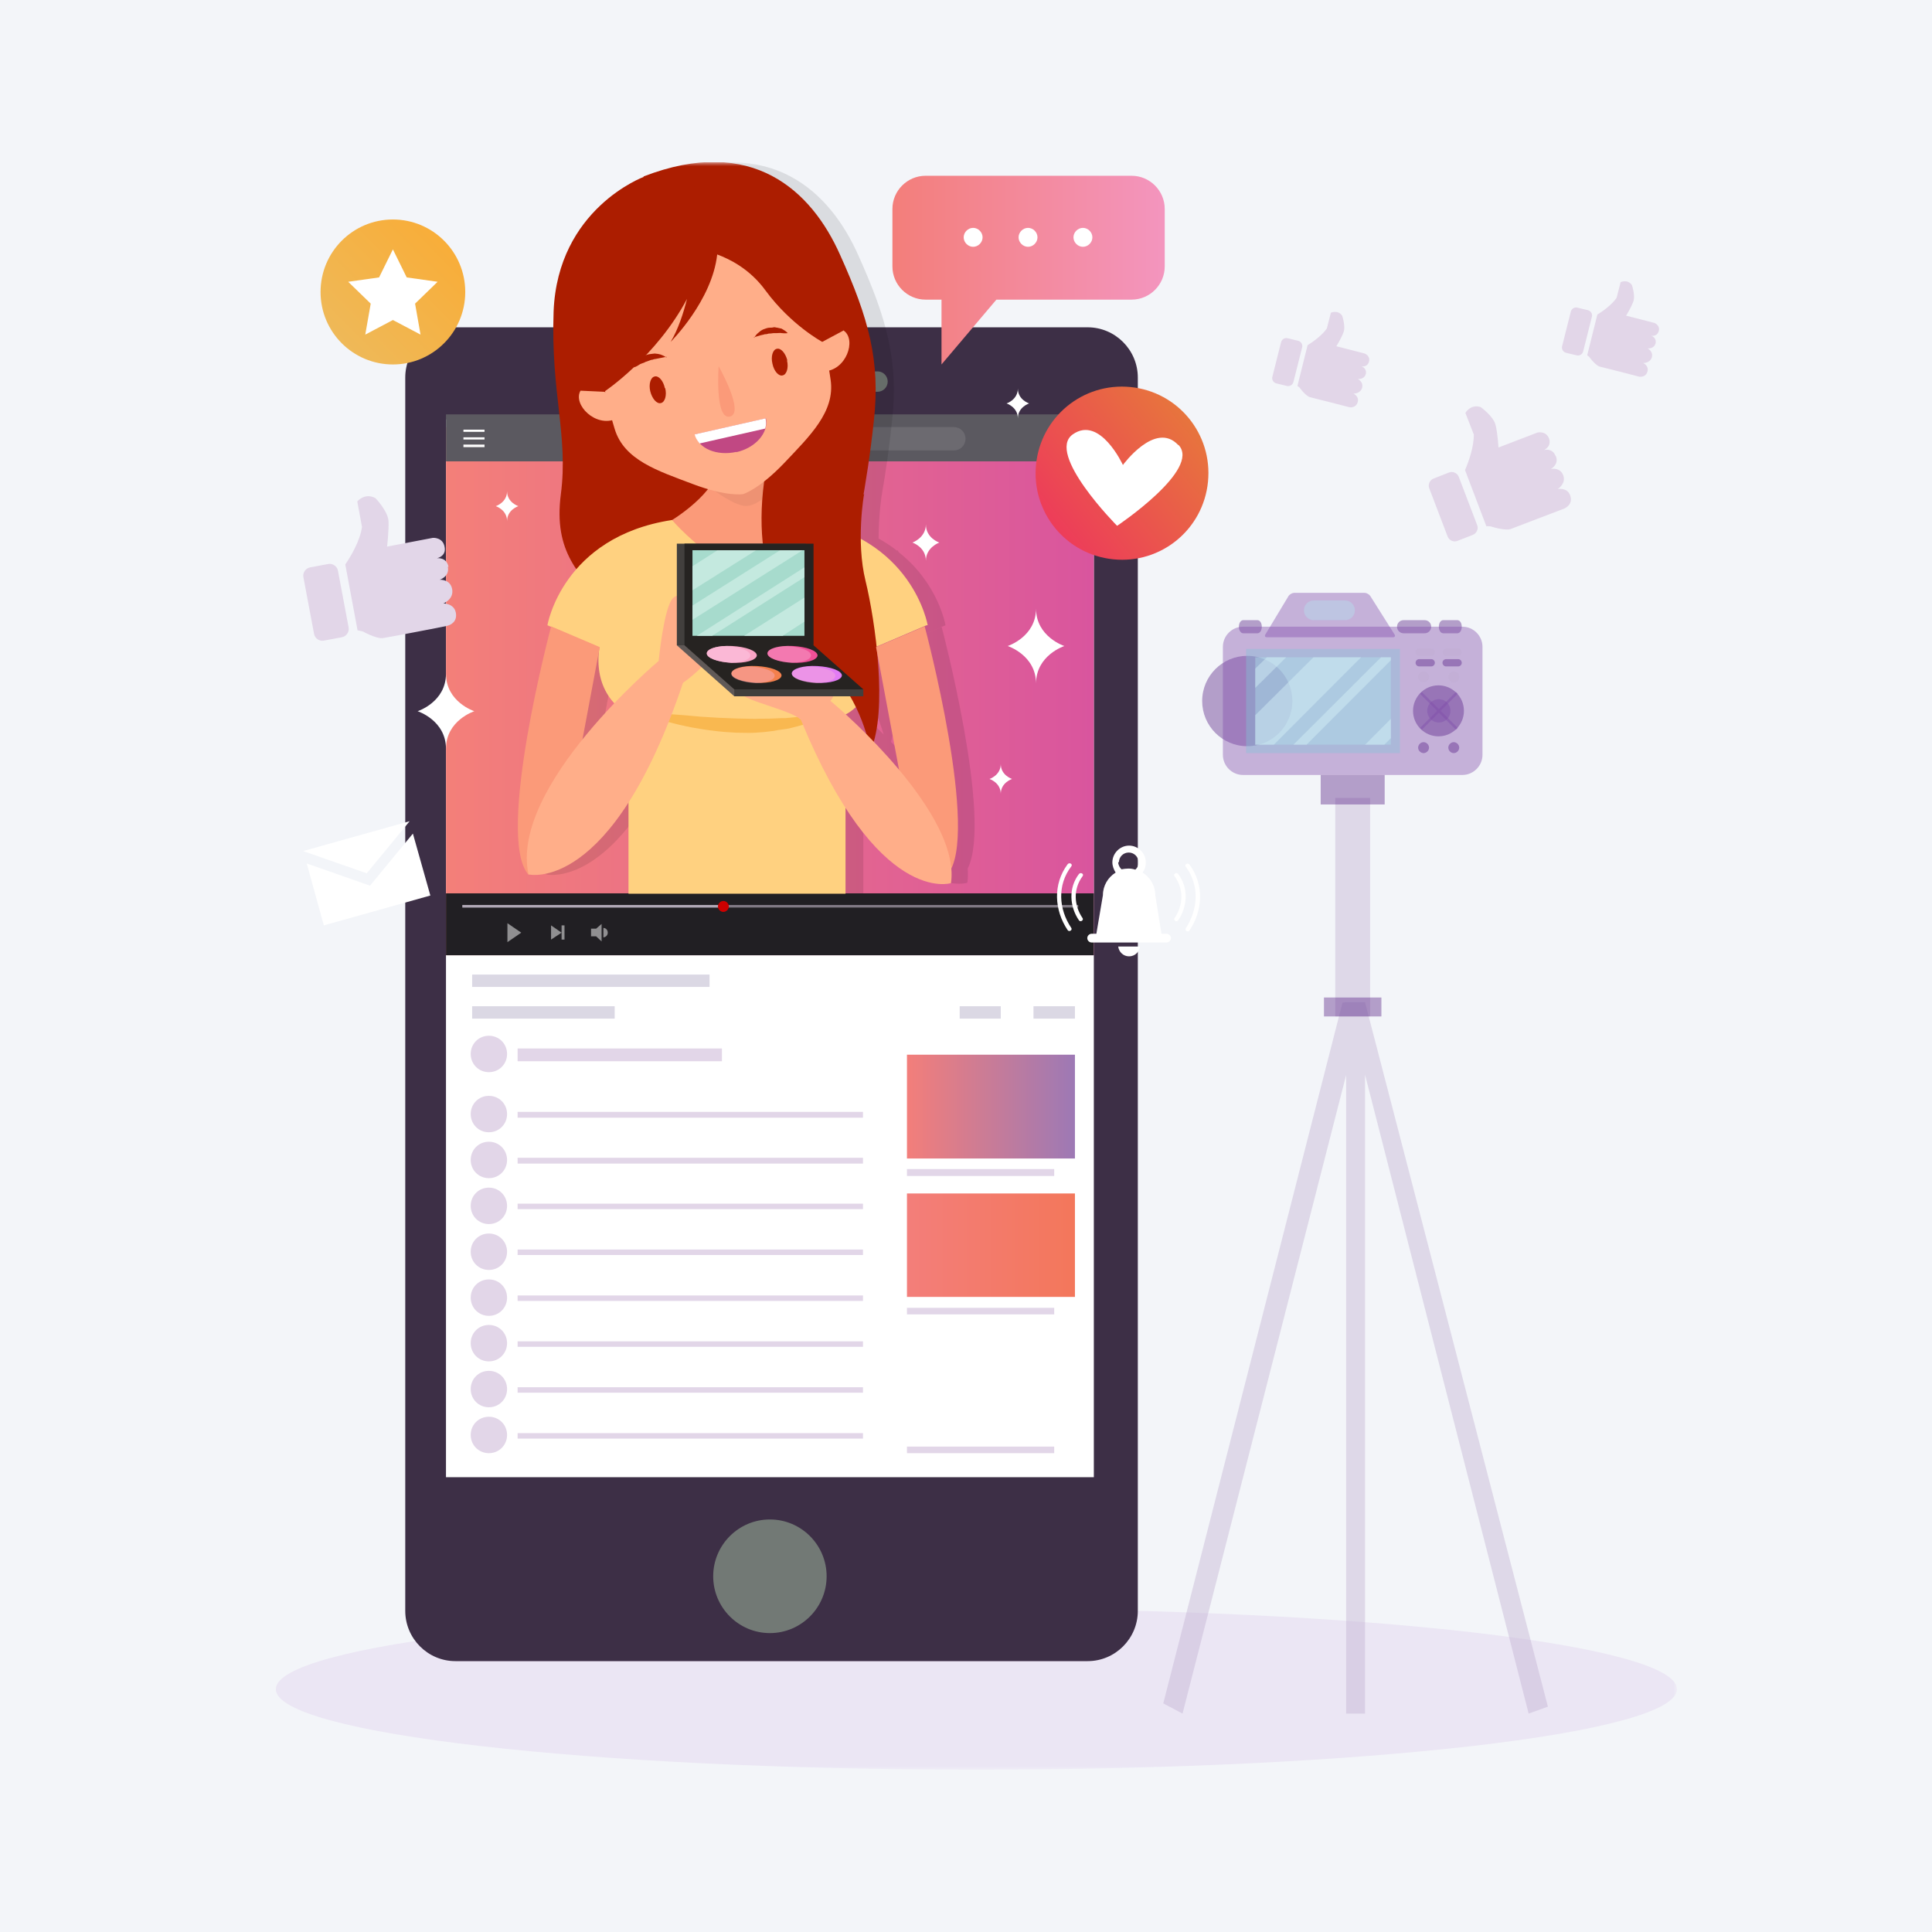 <svg width="250" height="250" viewBox="0 0 250 250" fill="none" xmlns="http://www.w3.org/2000/svg">
<rect width="250" height="250" fill="#F3F5F9"/>
<g clip-path="url(#clip0_395_3)">
<mask id="mask0_395_3" style="mask-type:luminance" maskUnits="userSpaceOnUse" x="34" y="21" width="183" height="208">
<path d="M217 21H34V229H217V21Z" fill="white"/>
</mask>
<g mask="url(#mask0_395_3)">
<path d="M217 218.58C217 224.33 176.401 228.997 126.347 228.997C76.292 228.997 35.693 224.33 35.693 218.58C35.693 212.83 76.292 208.164 126.347 208.164C176.401 208.164 217 212.83 217 218.58Z" fill="#EBE6F4"/>
<path d="M140.741 42.353C144.316 42.353 147.233 45.276 147.233 48.858V208.446C147.233 212.028 144.316 214.95 140.741 214.95H58.932C55.357 214.95 52.44 212.028 52.44 208.446V48.858C52.44 45.276 55.357 42.353 58.932 42.353H140.741Z" fill="#3D2F46"/>
<path d="M99.626 196.617C103.672 196.617 106.965 199.916 106.965 203.969C106.965 208.023 103.672 211.322 99.626 211.322C95.58 211.322 92.287 208.023 92.287 203.969C92.287 199.916 95.58 196.617 99.626 196.617Z" fill="#727975"/>
<path d="M113.55 48.057C114.303 48.057 114.868 48.669 114.868 49.376C114.868 50.13 114.256 50.696 113.55 50.696H86.077C85.324 50.696 84.76 50.083 84.76 49.376C84.76 48.622 85.371 48.057 86.077 48.057H113.55Z" fill="#727975"/>
<path d="M141.542 191.149H57.71V54.277H141.542V191.149Z" fill="white"/>
<path d="M141.542 123.609H57.71V55.268H141.542V123.609Z" fill="url(#paint0_linear_395_3)"/>
<path d="M141.542 123.61H57.71V115.598H141.542V123.61Z" fill="#211F23"/>
<path d="M141.542 59.699H57.71V53.619H141.542V59.699Z" fill="#5B5960"/>
<path d="M62.696 55.88H59.968V55.598H62.696V55.88Z" fill="white"/>
<path d="M62.696 56.871H59.968V56.588H62.696V56.871Z" fill="white"/>
<path d="M62.696 57.859H59.968V57.529H62.696V57.859Z" fill="white"/>
<path d="M124.936 56.776C124.936 57.624 124.277 58.284 123.43 58.284H75.822C74.975 58.284 74.316 57.624 74.316 56.776C74.316 55.928 74.975 55.268 75.822 55.268H123.43C124.277 55.268 124.936 55.928 124.936 56.776Z" fill="white" fill-opacity="0.102"/>
<path d="M65.66 119.461V121.912L67.448 120.686L65.66 119.461Z" fill="white" fill-opacity="0.502"/>
<path d="M71.306 121.582L72.67 120.687L71.306 119.744V121.582Z" fill="white" fill-opacity="0.502"/>
<path d="M72.67 119.744V120.687V121.582H73.046V119.744H72.67Z" fill="white" fill-opacity="0.502"/>
<path d="M77.845 119.557L77.139 120.169H76.481V121.159H77.139L77.845 121.819V119.557Z" fill="white" fill-opacity="0.502"/>
<path d="M78.08 120.027V121.3C78.409 121.253 78.645 121.017 78.645 120.687C78.645 120.357 78.409 120.075 78.08 120.075V120.027Z" fill="white" fill-opacity="0.502"/>
<path d="M139.519 117.435H59.827V117.105H139.519V117.435Z" fill="#E2D6E8" fill-opacity="0.502"/>
<path d="M93.557 117.435H59.827V117.105H93.557V117.435Z" fill="#E2D6E8" fill-opacity="0.502"/>
<path d="M94.31 117.293C94.31 117.67 93.98 118 93.604 118C93.228 118 92.898 117.67 92.898 117.293C92.898 116.916 93.228 116.586 93.604 116.586C93.98 116.586 94.31 116.916 94.31 117.293Z" fill="#CC0000"/>
<path d="M91.816 127.709H61.097V126.107H91.816V127.709Z" fill="#DBD8E4"/>
<path d="M79.538 131.809H61.097V130.207H79.538V131.809Z" fill="#DBD8E4"/>
<path d="M139.096 131.809H133.732V130.207H139.096V131.809Z" fill="#DBD8E4"/>
<path d="M129.499 131.809H124.183V130.207H129.499V131.809Z" fill="#DBD8E4"/>
<path d="M65.614 136.381C65.614 137.701 64.579 138.738 63.261 138.738C61.944 138.738 60.909 137.701 60.909 136.381C60.909 135.062 61.944 134.025 63.261 134.025C64.579 134.025 65.614 135.062 65.614 136.381Z" fill="#E2D6E8"/>
<path d="M93.416 137.324H66.978V135.674H93.416V137.324Z" fill="#E2D6E8"/>
<path d="M65.614 144.158C65.614 145.478 64.579 146.515 63.261 146.515C61.944 146.515 60.909 145.478 60.909 144.158C60.909 142.838 61.944 141.801 63.261 141.801C64.579 141.801 65.614 142.838 65.614 144.158Z" fill="#E2D6E8"/>
<path d="M111.669 144.629H66.978V143.875H111.669V144.629Z" fill="#E2D6E8"/>
<path d="M65.614 150.097C65.614 151.416 64.579 152.453 63.261 152.453C61.944 152.453 60.909 151.416 60.909 150.097C60.909 148.777 61.944 147.74 63.261 147.74C64.579 147.74 65.614 148.777 65.614 150.097Z" fill="#E2D6E8"/>
<path d="M111.669 150.568H66.978V149.814H111.669V150.568Z" fill="#E2D6E8"/>
<path d="M65.614 156.036C65.614 157.356 64.579 158.393 63.261 158.393C61.944 158.393 60.909 157.356 60.909 156.036C60.909 154.717 61.944 153.68 63.261 153.68C64.579 153.68 65.614 154.717 65.614 156.036Z" fill="#E2D6E8"/>
<path d="M111.669 156.461H66.978V155.754H111.669V156.461Z" fill="#E2D6E8"/>
<path d="M65.614 161.974C65.614 163.294 64.579 164.331 63.261 164.331C61.944 164.331 60.909 163.294 60.909 161.974C60.909 160.654 61.944 159.617 63.261 159.617C64.579 159.617 65.614 160.654 65.614 161.974Z" fill="#E2D6E8"/>
<path d="M111.669 162.398H66.978V161.691H111.669V162.398Z" fill="#E2D6E8"/>
<path d="M65.614 167.914C65.614 169.233 64.579 170.27 63.261 170.27C61.944 170.27 60.909 169.233 60.909 167.914C60.909 166.594 61.944 165.557 63.261 165.557C64.579 165.557 65.614 166.594 65.614 167.914Z" fill="#E2D6E8"/>
<path d="M111.669 168.338H66.978V167.631H111.669V168.338Z" fill="#E2D6E8"/>
<path d="M65.614 173.804C65.614 175.124 64.579 176.161 63.261 176.161C61.944 176.161 60.909 175.124 60.909 173.804C60.909 172.484 61.944 171.447 63.261 171.447C64.579 171.447 65.614 172.484 65.614 173.804Z" fill="#E2D6E8"/>
<path d="M111.669 174.275H66.978V173.568H111.669V174.275Z" fill="#E2D6E8"/>
<path d="M65.614 179.744C65.614 181.063 64.579 182.1 63.261 182.1C61.944 182.1 60.909 181.063 60.909 179.744C60.909 178.424 61.944 177.387 63.261 177.387C64.579 177.387 65.614 178.424 65.614 179.744Z" fill="#E2D6E8"/>
<path d="M111.669 180.215H66.978V179.508H111.669V180.215Z" fill="#E2D6E8"/>
<path d="M65.614 185.682C65.614 187.002 64.579 188.039 63.261 188.039C61.944 188.039 60.909 187.002 60.909 185.682C60.909 184.363 61.944 183.326 63.261 183.326C64.579 183.326 65.614 184.363 65.614 185.682Z" fill="#E2D6E8"/>
<path d="M111.669 186.154H66.978V185.447H111.669V186.154Z" fill="#E2D6E8"/>
<path d="M139.096 149.909H117.361V136.477H139.096V149.909Z" fill="url(#paint1_linear_395_3)"/>
<path d="M136.414 152.171H117.361V151.275H136.414V152.171Z" fill="#E2D6E8"/>
<path d="M139.096 167.819H117.361V154.434H139.096V167.819Z" fill="url(#paint2_linear_395_3)"/>
<path d="M136.414 170.081H117.361V169.232H136.414V170.081Z" fill="#E2D6E8"/>
<path d="M136.414 188.038H117.361V187.189H136.414V188.038Z" fill="#E2D6E8"/>
<path d="M121.925 81.096L115.668 83.735L122.348 80.907C122.348 80.907 121.454 75.534 116.327 71.481L116.139 71.198L116.044 71.245C115.339 70.68 114.539 70.161 113.692 69.69C113.692 66.485 114.116 63.94 114.116 63.94C114.633 61.018 115.057 58.001 115.433 54.466C116.28 46.737 114.774 41.27 111.058 33.021C107.388 24.773 99.72 17.421 85.607 22.888C85.607 22.888 74.458 26.988 73.94 40.327C73.564 50.837 75.869 56.352 74.881 63.94C74.317 68.417 75.257 71.198 76.857 73.649C73.752 77.231 73.141 80.86 73.141 80.86L73.564 81.049C73.564 81.049 66.319 108.244 70.647 113.146C70.647 113.146 76.716 114.654 83.631 103.719V115.596H97.603H97.744H111.716V104.756C119.196 116.162 125.171 114.23 125.171 114.23C125.265 113.617 125.265 113.004 125.218 112.391C128.464 105.982 121.831 81.049 121.831 81.049L121.925 81.096ZM77.657 95.754L79.915 83.782C79.397 87.412 80.668 89.674 81.844 90.994C80.526 92.408 79.068 94.01 77.657 95.754ZM111.811 92.455C111.811 92.455 112.375 92.219 113.034 91.606C113.645 92.879 114.069 94.104 114.351 95.047C113.457 94.151 112.61 93.35 111.811 92.596V92.455ZM115.292 96.037C116.186 93.067 116.139 88.637 115.762 84.489L118.632 99.713C117.55 98.441 116.421 97.168 115.339 96.037H115.292Z" fill="#010101" fill-opacity="0.102"/>
<path d="M83.302 22.888C83.302 22.888 72.152 26.989 71.635 40.327C71.258 50.837 73.564 56.352 72.576 63.94C71.588 71.528 75.022 74.356 78.691 78.645C82.314 82.934 79.021 89.061 82.643 91.512C86.265 94.01 107.576 86.281 109.176 77.514C110.822 68.748 112.139 63.186 113.08 54.419C113.927 46.69 112.422 41.222 108.705 32.974C105.036 24.726 97.368 17.374 83.255 22.841L83.302 22.888Z" fill="#AC1D00"/>
<path d="M97.415 95.471L111.999 73.367L105.507 68.088C105.507 68.088 99.861 65.071 98.356 61.301H95.769H95.392H92.805C91.299 65.071 85.654 68.088 85.654 68.088L79.162 73.367L93.746 95.471L95.439 96.037L95.627 95.754L95.816 96.037L97.509 95.471H97.415Z" fill="#FB9A79"/>
<path d="M99.767 63.61C99.155 62.903 98.638 62.102 98.309 61.301H95.721H95.345H92.757C92.522 61.913 92.193 62.479 91.769 62.998C92.899 63.846 94.827 65.213 96.239 65.448C97.462 65.637 98.826 64.553 99.767 63.61Z" fill="#070707" fill-opacity="0.051"/>
<path d="M88.335 29.674C72.858 33.209 78.315 51.449 79.538 55.502C80.761 59.556 85.136 60.923 89.605 62.619C94.074 64.316 96.144 63.939 96.144 63.939C96.144 63.939 98.167 63.373 101.46 59.933C104.753 56.445 108.093 53.287 107.482 49.14C106.87 44.945 103.859 26.139 88.382 29.674H88.335Z" fill="#FFAE89"/>
<path d="M79.115 51.356C79.115 51.356 76.151 48.764 75.116 50.555C74.081 52.346 77.092 55.409 79.773 54.184L79.115 51.356Z" fill="#FFAE89"/>
<path d="M105.93 45.229C105.93 45.229 107.482 41.6 109.176 42.778C110.869 43.957 109.505 48.01 106.541 48.057L105.883 45.229H105.93Z" fill="#FFAE89"/>
<path d="M86.077 50.225C86.312 51.168 86.03 52.064 85.513 52.158C84.995 52.299 84.383 51.592 84.148 50.65C83.913 49.707 84.195 48.812 84.713 48.717C85.23 48.576 85.842 49.283 86.03 50.225H86.077Z" fill="#AC1D00"/>
<path d="M101.837 46.643C102.072 47.586 101.79 48.482 101.272 48.576C100.755 48.717 100.143 48.01 99.955 47.068C99.72 46.125 100.002 45.23 100.519 45.135C101.037 44.994 101.648 45.701 101.884 46.643H101.837Z" fill="#AC1D00"/>
<path d="M92.993 47.397C92.993 47.397 92.475 54.372 94.451 53.901C96.427 53.429 92.993 47.397 92.993 47.397Z" fill="#FB9A79"/>
<path d="M95.251 58.52C97.791 57.954 99.484 55.975 99.108 54.137L89.935 56.211C90.358 58.049 92.757 59.038 95.297 58.473L95.251 58.52Z" fill="#C14883"/>
<path d="M90.499 57.389L99.014 55.456C99.155 55.032 99.155 54.608 99.061 54.137L89.888 56.211C89.982 56.635 90.217 57.012 90.499 57.342V57.389Z" fill="white"/>
<path d="M97.603 43.72C97.603 43.72 97.65 43.626 97.697 43.531C97.791 43.437 97.885 43.248 98.073 43.107C98.167 43.013 98.261 42.966 98.356 42.871C98.45 42.777 98.591 42.73 98.732 42.636C99.014 42.541 99.296 42.4 99.626 42.4C99.767 42.4 99.955 42.4 100.096 42.353C100.237 42.306 100.425 42.4 100.566 42.4C100.708 42.447 100.849 42.447 100.99 42.494C101.131 42.494 101.225 42.589 101.319 42.636C101.743 42.871 101.931 43.107 101.931 43.107C101.931 43.107 101.601 43.154 101.178 43.107C100.99 43.06 100.708 43.107 100.472 43.107C100.331 43.107 100.237 43.107 100.096 43.107C99.955 43.107 99.814 43.154 99.72 43.154C99.579 43.154 99.438 43.154 99.343 43.201C99.202 43.248 99.108 43.248 98.967 43.248C98.732 43.343 98.497 43.343 98.261 43.437C97.838 43.578 97.556 43.626 97.556 43.626L97.603 43.72Z" fill="#AC1D00"/>
<path d="M86.218 46.266C86.218 46.266 86.171 46.219 86.03 46.125C85.889 46.031 85.748 45.984 85.512 45.889C85.418 45.842 85.277 45.842 85.136 45.795C84.995 45.795 84.854 45.748 84.713 45.748C84.43 45.795 84.101 45.795 83.772 45.889C83.631 45.937 83.49 45.984 83.348 46.078C83.207 46.125 83.066 46.266 82.972 46.314C82.831 46.408 82.737 46.502 82.643 46.596C82.549 46.691 82.455 46.785 82.408 46.879C82.125 47.256 82.031 47.539 82.031 47.539C82.031 47.539 82.361 47.445 82.69 47.209C82.878 47.068 83.113 47.02 83.348 46.926C83.442 46.879 83.584 46.785 83.678 46.785C83.819 46.738 83.913 46.691 84.054 46.644C84.195 46.596 84.289 46.549 84.43 46.549C84.572 46.502 84.666 46.455 84.807 46.455C85.042 46.408 85.277 46.361 85.512 46.314C85.936 46.219 86.265 46.172 86.265 46.172L86.218 46.266Z" fill="#AC1D00"/>
<path d="M120.043 80.908C120.043 80.908 118.114 69.455 103.907 67.287C103.907 67.287 101.649 70.162 95.439 74.498C89.229 70.115 86.971 67.287 86.971 67.287C72.764 69.455 70.835 80.908 70.835 80.908L77.562 83.783C76.621 90.24 81.326 92.456 81.326 92.456V115.644H95.298H95.439H109.411V92.456C109.411 92.456 113.833 90.476 113.174 83.783L119.902 80.908H120.043Z" fill="#FFD180"/>
<path d="M82.596 92.031C82.596 92.031 83.019 92.079 83.725 92.126C84.431 92.173 85.419 92.267 86.642 92.409C87.254 92.456 87.912 92.503 88.571 92.55C88.9 92.597 89.276 92.597 89.606 92.644C89.982 92.691 90.311 92.691 90.688 92.739C91.44 92.786 92.193 92.833 92.993 92.88C93.793 92.927 94.592 92.927 95.345 92.974C96.145 92.974 96.945 93.021 97.697 93.021C98.497 92.974 99.25 93.021 100.002 92.974C100.379 92.974 100.755 92.927 101.084 92.927C101.272 92.927 101.461 92.927 101.602 92.927C101.79 92.927 101.931 92.88 102.119 92.88C102.449 92.833 102.778 92.833 103.107 92.786C103.436 92.739 103.766 92.739 104.048 92.691C104.613 92.597 105.177 92.55 105.647 92.456C106.118 92.409 106.541 92.267 106.918 92.22C107.623 92.079 108.047 92.031 108.047 92.031C108.047 92.031 107.717 92.22 107.059 92.55C106.729 92.691 106.353 92.927 105.883 93.115C105.412 93.304 104.895 93.493 104.283 93.681C103.672 93.87 103.06 94.011 102.354 94.2C102.025 94.294 101.649 94.341 101.272 94.388C100.896 94.435 100.52 94.482 100.143 94.577C99.767 94.624 99.344 94.671 98.967 94.718C98.591 94.765 98.168 94.765 97.744 94.812C96.945 94.859 96.098 94.812 95.298 94.812C94.498 94.765 93.651 94.718 92.852 94.624C92.052 94.529 91.252 94.435 90.499 94.294C90.123 94.247 89.747 94.152 89.37 94.105C88.994 94.011 88.665 93.964 88.288 93.87C87.583 93.728 86.971 93.54 86.36 93.398C85.183 93.068 84.196 92.739 83.537 92.456C82.878 92.173 82.502 91.984 82.502 91.984L82.596 92.031Z" fill="#F9B850"/>
<path d="M87.818 24.585C68.859 29.109 75.116 50.554 75.116 50.554L78.174 50.696C78.174 50.696 84.901 46.218 88.9 38.677C88.429 40.562 87.724 42.683 86.783 44.239C86.783 44.239 92.146 38.913 92.805 32.927C94.451 33.54 97.038 34.812 99.061 37.593C102.354 42.071 106.4 44.239 106.4 44.239L109.129 42.778C109.129 42.778 106.729 20.06 87.724 24.538L87.818 24.585Z" fill="#AC1D00"/>
<path d="M111.81 63.94C111.81 63.94 110.728 69.973 111.998 75.158C113.268 80.342 114.915 91.984 112.657 97.121C112.657 97.121 111.481 90.381 107.058 86.375C102.636 82.369 97.132 75.488 98.873 62.338L111.857 63.987L111.81 63.94Z" fill="#AC1D00"/>
<path d="M71.305 81.096C71.305 81.096 64.06 108.291 68.388 113.193L72.858 109.092L77.609 83.735L71.305 81.049V81.096Z" fill="#FB9A79"/>
<path d="M85.231 85.526C85.231 85.526 65.896 101.74 68.389 113.146C68.389 113.146 79.115 115.832 88.382 88.354C88.382 88.354 91.911 85.951 92.569 83.641C93.228 81.332 92.993 77.42 92.993 77.42C92.993 77.42 88.194 76.194 87.065 77.42C85.889 78.645 85.231 85.526 85.231 85.526Z" fill="#FFAE89"/>
<path d="M119.666 81.096C119.666 81.096 126.911 108.291 122.583 113.193L118.114 109.092L113.362 83.735L119.666 81.049V81.096Z" fill="#FB9A79"/>
<path d="M107.435 90.712C107.435 90.712 108.046 90.005 107.952 89.486C107.811 88.968 95.768 89.486 95.768 89.486C95.768 89.486 95.439 89.958 98.214 90.9C100.99 91.843 102.966 92.456 103.577 93.115C103.624 93.115 103.624 93.115 103.624 93.115C113.55 117.341 123.053 114.278 123.053 114.278C124.229 106.501 112.563 95.001 107.482 90.712H107.435Z" fill="#FFAE89"/>
<path d="M104.284 83.499H87.583V70.35H104.284V83.499Z" fill="#423F3D"/>
<path d="M105.271 83.499H88.57V70.35H105.271V83.499Z" fill="#262321"/>
<path d="M104.284 83.5H87.583L95.016 90.099L110.729 89.203L104.284 83.5Z" fill="#605957"/>
<path d="M105.271 83.5H88.57L95.015 89.203H111.716L105.271 83.5Z" fill="#262321"/>
<path d="M111.716 90.099H95.016V89.203H111.716V90.099Z" fill="#423F3D"/>
<path d="M104.095 82.275H89.606V71.199H104.095V82.275Z" fill="#A7DBCD"/>
<path d="M97.838 71.199L89.606 76.384V73.273L92.852 71.199H97.838Z" fill="#C4E9DF"/>
<path d="M103.86 71.199L89.606 80.201V78.363L100.943 71.199H103.86Z" fill="#C4E9DF"/>
<path d="M104.095 74.687L92.146 82.275H90.17L104.095 73.414V74.687Z" fill="#C4E9DF"/>
<path d="M104.095 80.437L101.273 82.275H96.286L104.095 77.326V80.437Z" fill="#C4E9DF"/>
<path d="M97.933 84.819C97.885 85.431 96.427 85.856 94.639 85.761C92.852 85.667 91.44 85.148 91.44 84.536C91.487 83.923 92.946 83.499 94.734 83.593C96.521 83.688 97.933 84.206 97.933 84.819Z" fill="#F9A5C6"/>
<path d="M93.934 83.594C92.522 83.641 91.487 84.018 91.487 84.536C91.44 85.149 92.899 85.668 94.639 85.762C96.051 85.715 97.086 85.338 97.086 84.819C97.133 84.206 95.674 83.688 93.934 83.594Z" fill="#FBB8D6"/>
<path d="M105.789 84.819C105.742 85.431 104.284 85.856 102.496 85.761C100.708 85.667 99.297 85.148 99.297 84.536C99.344 83.923 100.802 83.499 102.59 83.593C104.378 83.688 105.789 84.206 105.789 84.819Z" fill="#EF5097"/>
<path d="M101.79 83.594C100.379 83.641 99.344 84.018 99.344 84.536C99.297 85.149 100.755 85.668 102.496 85.762C103.907 85.715 104.942 85.338 104.942 84.819C104.989 84.206 103.531 83.688 101.79 83.594Z" fill="#FBB8D6" fill-opacity="0.4"/>
<path d="M101.132 87.412C101.085 88.025 99.626 88.449 97.839 88.355C96.051 88.261 94.64 87.742 94.64 87.13C94.687 86.517 96.145 86.093 97.933 86.187C99.72 86.281 101.132 86.8 101.132 87.412Z" fill="#F4804D"/>
<path d="M97.085 86.234C95.674 86.281 94.639 86.659 94.639 87.177C94.592 87.79 96.05 88.308 97.791 88.403C99.202 88.355 100.237 87.978 100.237 87.46C100.284 86.847 98.826 86.329 97.085 86.234Z" fill="#FBB8D6" fill-opacity="0.4"/>
<path d="M108.94 87.412C108.893 88.025 107.435 88.449 105.647 88.355C103.86 88.261 102.448 87.742 102.448 87.13C102.495 86.517 103.954 86.093 105.741 86.187C107.529 86.281 108.94 86.8 108.94 87.412Z" fill="#E27CF4"/>
<path d="M104.942 86.234C103.53 86.281 102.495 86.659 102.495 87.177C102.448 87.79 103.907 88.308 105.647 88.403C107.058 88.355 108.093 87.978 108.093 87.46C108.141 86.847 106.682 86.329 104.942 86.234Z" fill="#FBB8D6" fill-opacity="0.4"/>
<path d="M200.298 220.842L176.635 129.689H174.189L173.719 129.736L150.526 220.418L153.02 221.737L174.189 139.115V221.737H176.635V139.068L197.805 221.737L200.298 220.842Z" fill="#BFACD1" fill-opacity="0.4"/>
<path d="M177.294 131.527H172.778V103.248H177.294V131.527Z" fill="#BFACD1" fill-opacity="0.4"/>
<path d="M178.752 131.527H171.32V129.076H178.752V131.527Z" fill="#541D83" fill-opacity="0.4"/>
<path d="M179.176 104.097H170.896V100.279H179.176V104.097Z" fill="#541D83" fill-opacity="0.4"/>
<path d="M167.228 90.712C167.228 93.964 164.593 96.556 161.394 96.556C158.148 96.556 155.561 93.916 155.561 90.712C155.561 87.459 158.195 84.867 161.394 84.867C164.64 84.867 167.228 87.507 167.228 90.712Z" fill="#541D83" fill-opacity="0.4"/>
<path d="M189.15 81.096C189.15 81.568 188.915 81.945 188.586 81.945H186.751C186.422 81.945 186.186 81.568 186.186 81.096C186.186 80.625 186.422 80.248 186.751 80.248H188.586C188.915 80.248 189.15 80.625 189.15 81.096Z" fill="#541D83" fill-opacity="0.4"/>
<path d="M163.276 81.096C163.276 81.568 163.041 81.945 162.712 81.945H160.877C160.548 81.945 160.312 81.568 160.312 81.096C160.312 80.625 160.548 80.248 160.877 80.248H162.712C163.041 80.248 163.276 80.625 163.276 81.096Z" fill="#541D83" fill-opacity="0.4"/>
<path d="M177.295 77.09C177.154 76.901 176.825 76.713 176.589 76.713H172.497C172.261 76.713 172.026 76.713 172.026 76.713C172.026 76.713 171.838 76.713 171.556 76.713H167.463C167.228 76.713 166.898 76.901 166.757 77.09L163.747 82.086C163.605 82.322 163.699 82.463 163.982 82.463H180.259C180.494 82.463 180.588 82.274 180.447 82.086L177.295 77.09Z" fill="#804BAA" fill-opacity="0.4"/>
<path d="M175.318 78.976C175.318 79.683 174.754 80.248 174.048 80.248H170.002C169.297 80.248 168.732 79.683 168.732 78.976C168.732 78.269 169.297 77.703 170.002 77.703H174.048C174.754 77.703 175.318 78.269 175.318 78.976Z" fill="#B3E4EF" fill-opacity="0.4"/>
<path d="M185.197 81.096C185.197 81.568 184.821 81.945 184.351 81.945H181.622C181.152 81.945 180.775 81.568 180.775 81.096C180.775 80.625 181.152 80.248 181.622 80.248H184.351C184.821 80.248 185.197 80.625 185.197 81.096Z" fill="#541D83" fill-opacity="0.4"/>
<path d="M191.832 97.686C191.832 99.1 190.656 100.278 189.244 100.278H160.83C159.418 100.278 158.242 99.1 158.242 97.686V83.688C158.242 82.274 159.418 81.096 160.83 81.096H189.244C190.656 81.096 191.832 82.274 191.832 83.688V97.686Z" fill="#804BAA" fill-opacity="0.4"/>
<path d="M181.153 97.45H161.253V83.971H181.153V97.45Z" fill="#82C4D8" fill-opacity="0.4"/>
<path d="M179.977 96.366H162.429V85.055H179.977V96.366Z" fill="#B3E4EF" fill-opacity="0.4"/>
<path d="M166.428 85.055L162.429 89.014V86.516L163.935 85.055H166.428Z" fill="#DDF7FB" fill-opacity="0.4"/>
<path d="M176.119 85.055L164.829 96.366H162.429V92.549L169.956 85.055H176.119Z" fill="#DDF7FB" fill-opacity="0.4"/>
<path d="M179.977 85.432L169.062 96.366H167.369L178.706 85.055H179.977V85.432Z" fill="#DDF7FB" fill-opacity="0.4"/>
<path d="M179.977 95.519L179.13 96.368H176.637L179.977 93.022V95.519Z" fill="#DDF7FB" fill-opacity="0.4"/>
<path d="M189.432 91.983C189.432 93.774 187.974 95.282 186.139 95.282C184.352 95.282 182.846 93.821 182.846 91.983C182.846 90.192 184.305 88.684 186.139 88.684C187.927 88.684 189.432 90.145 189.432 91.983Z" fill="#541D83" fill-opacity="0.4"/>
<path d="M186.422 91.984L188.633 89.769C188.539 89.675 188.492 89.627 188.397 89.533L186.186 91.748L183.975 89.533C183.881 89.627 183.834 89.675 183.74 89.769L185.951 91.984L183.74 94.199C183.834 94.293 183.881 94.341 183.975 94.435L186.186 92.22L188.397 94.435C188.492 94.341 188.539 94.293 188.633 94.199L186.422 91.984Z" fill="#804BAA" fill-opacity="0.4"/>
<path d="M187.692 91.983C187.692 92.831 187.033 93.491 186.186 93.491C185.34 93.491 184.681 92.831 184.681 91.983C184.681 91.134 185.34 90.475 186.186 90.475C187.033 90.475 187.692 91.134 187.692 91.983Z" fill="#804BAA" fill-opacity="0.4"/>
<path d="M184.916 96.744C184.916 97.121 184.587 97.451 184.211 97.451C183.834 97.451 183.505 97.121 183.505 96.744C183.505 96.367 183.834 96.037 184.211 96.037C184.587 96.037 184.916 96.367 184.916 96.744Z" fill="#541D83" fill-opacity="0.4"/>
<path d="M188.821 96.744C188.821 97.121 188.491 97.451 188.115 97.451C187.739 97.451 187.41 97.121 187.41 96.744C187.41 96.367 187.739 96.037 188.115 96.037C188.491 96.037 188.821 96.367 188.821 96.744Z" fill="#541D83" fill-opacity="0.4"/>
<path d="M185.669 84.395C185.669 84.678 185.434 84.866 185.198 84.866H183.646C183.364 84.866 183.176 84.631 183.176 84.395C183.176 84.112 183.411 83.924 183.646 83.924H185.198C185.481 83.924 185.669 84.159 185.669 84.395Z" fill="#BFACD1" fill-opacity="0.4"/>
<path d="M189.15 84.395C189.15 84.678 188.915 84.866 188.68 84.866H187.127C186.845 84.866 186.657 84.631 186.657 84.395C186.657 84.112 186.892 83.924 187.127 83.924H188.68C188.962 83.924 189.15 84.159 189.15 84.395Z" fill="#BFACD1" fill-opacity="0.4"/>
<path d="M185.669 85.762C185.669 86.045 185.434 86.234 185.198 86.234H183.646C183.364 86.234 183.176 85.998 183.176 85.762C183.176 85.48 183.411 85.291 183.646 85.291H185.198C185.481 85.291 185.669 85.527 185.669 85.762Z" fill="#541D83" fill-opacity="0.4"/>
<path d="M189.15 85.762C189.15 86.045 188.915 86.234 188.68 86.234H187.127C186.845 86.234 186.657 85.998 186.657 85.762C186.657 85.48 186.892 85.291 187.127 85.291H188.68C188.962 85.291 189.15 85.527 189.15 85.762Z" fill="#541D83" fill-opacity="0.4"/>
<path d="M184.916 87.6C184.916 87.977 184.587 88.306 184.211 88.306C183.834 88.306 183.505 87.977 183.505 87.6C183.505 87.222 183.834 86.893 184.211 86.893C184.587 86.893 184.916 87.222 184.916 87.6Z" fill="#BFACD1" fill-opacity="0.4"/>
<path d="M188.821 87.6C188.821 87.977 188.491 88.306 188.115 88.306C187.739 88.306 187.41 87.977 187.41 87.6C187.41 87.222 187.739 86.893 188.115 86.893C188.491 86.893 188.821 87.222 188.821 87.6Z" fill="#BFACD1" fill-opacity="0.4"/>
<path d="M156.314 62.338C155.702 68.512 150.245 72.99 144.082 72.377C137.92 71.764 133.45 66.297 134.062 60.123C134.674 53.948 140.131 49.471 146.293 50.083C152.456 50.696 156.925 56.163 156.314 62.338Z" fill="url(#paint3_linear_395_3)"/>
<path d="M152.456 57.578C149.492 54.42 145.305 60.17 145.305 60.17C145.305 60.17 142.342 53.713 138.813 56.211C135.285 58.709 144.553 68.041 144.553 68.041C144.553 68.041 155.467 60.736 152.503 57.578H152.456Z" fill="white"/>
<path d="M146.387 22.746H119.76C117.408 22.746 115.479 24.678 115.479 27.035V34.482C115.479 36.839 117.408 38.771 119.76 38.771H121.83V47.16L128.934 38.771H146.434C148.787 38.771 150.715 36.839 150.715 34.482V27.035C150.715 24.678 148.787 22.746 146.434 22.746H146.387Z" fill="url(#paint4_linear_395_3)"/>
<path d="M127.146 30.712C127.146 31.372 126.582 31.937 125.923 31.937C125.265 31.937 124.7 31.372 124.7 30.712C124.7 30.052 125.265 29.486 125.923 29.486C126.582 29.486 127.146 30.052 127.146 30.712Z" fill="white"/>
<path d="M134.25 30.712C134.25 31.372 133.686 31.937 133.027 31.937C132.368 31.937 131.804 31.372 131.804 30.712C131.804 30.052 132.368 29.486 133.027 29.486C133.686 29.486 134.25 30.052 134.25 30.712Z" fill="white"/>
<path d="M141.354 30.712C141.354 31.372 140.789 31.937 140.131 31.937C139.472 31.937 138.907 31.372 138.907 30.712C138.907 30.052 139.472 29.486 140.131 29.486C140.789 29.486 141.354 30.052 141.354 30.712Z" fill="white"/>
<path d="M60.203 37.782C60.203 42.966 56.016 47.161 50.841 47.161C45.666 47.161 41.48 42.966 41.48 37.782C41.48 32.597 45.666 28.402 50.841 28.402C56.016 28.402 60.203 32.597 60.203 37.782Z" fill="url(#paint5_linear_395_3)"/>
<path d="M50.841 32.268L52.629 35.897L56.627 36.462L53.711 39.29L54.416 43.297L50.841 41.411L47.266 43.297L47.971 39.29L45.055 36.462L49.053 35.897L50.841 32.268Z" fill="white"/>
<path d="M58.039 73.367C57.804 72.047 56.534 72.236 56.534 72.236C56.534 72.236 57.804 72 57.522 70.728C57.286 69.502 56.016 69.597 56.016 69.597L50.089 70.728C50.089 70.728 50.324 68.748 50.277 67.428C50.183 66.109 48.583 64.459 48.583 64.459C47.219 63.705 46.231 64.883 46.231 64.883L46.843 68.183C46.608 69.926 45.431 71.953 44.679 73.037L46.278 81.615C46.278 81.615 46.278 81.615 46.278 81.568C46.513 81.615 46.796 81.662 46.937 81.709C48.348 82.463 49.242 82.652 49.618 82.558C49.995 82.511 57.192 81.144 57.757 81.002C58.321 80.908 59.215 80.437 58.98 79.258C58.745 78.08 57.38 78.08 57.38 78.08C57.38 78.08 58.745 77.562 58.51 76.242C58.274 74.922 56.91 75.017 56.91 75.017C56.91 75.017 58.227 74.593 57.945 73.32L58.039 73.367Z" fill="#E2D6E8"/>
<path d="M42.42 72.99L40.162 73.414C39.551 73.509 39.127 74.121 39.269 74.734L40.633 81.992C40.727 82.605 41.338 83.029 41.95 82.888L44.208 82.464C44.82 82.37 45.243 81.757 45.102 81.144L43.738 73.886C43.644 73.273 43.032 72.849 42.42 72.99Z" fill="#E2D6E8"/>
<path d="M176.731 48.433C176.919 47.632 176.166 47.396 176.166 47.396C176.166 47.396 176.919 47.585 177.154 46.783C177.342 46.029 176.589 45.746 176.589 45.746L172.92 44.804C172.92 44.804 173.579 43.767 173.861 42.966C174.143 42.212 173.673 40.845 173.673 40.845C173.108 40.044 172.214 40.468 172.214 40.468L171.697 42.494C171.085 43.39 169.909 44.238 169.204 44.662L167.886 49.941C168.027 50.035 168.169 50.13 168.216 50.224C168.827 51.025 169.298 51.355 169.533 51.402C169.768 51.449 174.19 52.581 174.52 52.675C174.849 52.769 175.507 52.722 175.696 52.015C175.884 51.261 175.131 50.931 175.131 50.931C175.131 50.931 176.025 50.978 176.26 50.177C176.448 49.376 175.696 49.046 175.696 49.046C175.696 49.046 176.542 49.14 176.731 48.386V48.433Z" fill="#E2D6E8"/>
<path d="M167.98 44.097L166.616 43.767C166.24 43.673 165.863 43.908 165.769 44.285L164.64 48.763C164.546 49.14 164.781 49.517 165.158 49.611L166.522 49.941C166.898 50.035 167.275 49.8 167.369 49.423L168.498 44.945C168.592 44.568 168.357 44.191 167.98 44.097Z" fill="#E2D6E8"/>
<path d="M201.287 58.992C200.864 57.908 199.782 58.238 199.782 58.238C199.782 58.238 200.817 57.813 200.441 56.73C200.017 55.693 198.935 55.975 198.935 55.975L193.902 57.908C193.902 57.908 193.807 56.117 193.525 54.986C193.243 53.854 191.596 52.676 191.596 52.676C190.279 52.252 189.621 53.43 189.621 53.43L190.703 56.211C190.75 57.766 190.044 59.746 189.574 60.83L192.349 68.135C192.349 68.135 192.349 68.135 192.349 68.088C192.584 68.088 192.772 68.088 192.961 68.135C194.325 68.56 195.172 68.56 195.454 68.465C195.783 68.324 201.899 66.014 202.369 65.826C202.84 65.637 203.545 65.072 203.169 64.082C202.793 63.045 201.57 63.281 201.57 63.281C201.57 63.281 202.699 62.574 202.275 61.49C201.852 60.406 200.676 60.688 200.676 60.688C200.676 60.688 201.758 60.123 201.334 59.039L201.287 58.992Z" fill="#E2D6E8"/>
<path d="M187.457 61.16L185.528 61.914C185.01 62.103 184.728 62.715 184.963 63.234L187.315 69.408C187.504 69.927 188.115 70.21 188.633 69.974L190.561 69.22C191.079 69.031 191.361 68.418 191.126 67.9L188.774 61.726C188.586 61.207 187.974 60.925 187.457 61.16Z" fill="#E2D6E8"/>
<path d="M150.903 120.828H150.291L149.491 115.832C149.491 114.606 148.833 113.522 147.845 112.91C148.127 112.533 148.268 112.108 148.268 111.59C148.268 110.412 147.28 109.422 146.104 109.422C144.928 109.422 143.94 110.412 143.94 111.59C143.94 112.061 144.128 112.533 144.364 112.91C143.376 113.522 142.717 114.606 142.717 115.832L141.87 120.828H141.259C140.976 120.828 140.694 121.063 140.694 121.393C140.694 121.676 140.929 121.959 141.259 121.959H150.95C151.232 121.959 151.514 121.723 151.514 121.393C151.514 121.111 151.279 120.828 150.95 120.828H150.903ZM144.787 111.59C144.787 110.883 145.351 110.317 146.057 110.317C146.763 110.317 147.327 110.883 147.327 111.59C147.327 111.967 147.186 112.297 146.904 112.533C146.622 112.438 146.339 112.391 146.01 112.391C145.728 112.391 145.398 112.438 145.116 112.485C144.881 112.25 144.693 111.92 144.693 111.543L144.787 111.59Z" fill="white"/>
<path d="M144.693 122.477C144.787 123.184 145.351 123.75 146.104 123.75C146.857 123.75 147.421 123.184 147.515 122.477H144.693Z" fill="white"/>
<path d="M151.986 113.382C153.209 115.032 153.115 117.153 151.986 118.803C151.797 119.085 152.268 119.368 152.456 119.085C153.679 117.294 153.82 114.891 152.456 113.1C152.268 112.817 151.75 113.1 151.986 113.382Z" fill="white"/>
<path d="M153.444 112.156C155.232 114.559 155.043 117.67 153.444 120.121C153.256 120.404 153.726 120.687 153.914 120.404C155.655 117.812 155.843 114.465 153.914 111.873C153.679 111.59 153.209 111.873 153.444 112.156Z" fill="white"/>
<path d="M140.083 113.382C138.859 115.032 138.953 117.153 140.083 118.802C140.271 119.085 139.8 119.368 139.612 119.085C138.389 117.294 138.248 114.891 139.612 113.1C139.847 112.817 140.318 113.1 140.083 113.382Z" fill="white"/>
<path d="M138.624 112.109C136.789 114.513 136.978 117.623 138.624 120.074C138.812 120.357 138.342 120.64 138.154 120.357C136.413 117.765 136.225 114.418 138.154 111.826C138.389 111.543 138.859 111.826 138.624 112.109Z" fill="white"/>
<path d="M39.222 110.128L47.454 113.004L53.005 106.264L39.222 110.128Z" fill="white"/>
<path d="M47.878 114.607L39.692 111.732L41.903 119.744L55.687 115.88L53.429 107.867L47.878 114.607Z" fill="white"/>
<path d="M214.224 44.474C214.413 43.673 213.66 43.437 213.66 43.437C213.66 43.437 214.413 43.626 214.648 42.824C214.836 42.07 214.083 41.788 214.083 41.788L210.414 40.845C210.414 40.845 211.072 39.808 211.355 39.007C211.637 38.253 211.167 36.886 211.167 36.886C210.602 36.084 209.708 36.509 209.708 36.509L209.191 38.535C208.579 39.431 207.403 40.279 206.697 40.703L205.38 45.982C205.521 46.077 205.662 46.171 205.709 46.265C206.321 47.066 206.791 47.396 207.027 47.443C207.262 47.49 211.684 48.622 212.013 48.716C212.343 48.81 213.001 48.763 213.189 48.056C213.378 47.302 212.625 46.972 212.625 46.972C212.625 46.972 213.519 47.019 213.754 46.218C213.942 45.417 213.189 45.087 213.189 45.087C213.189 45.087 214.036 45.181 214.224 44.427V44.474Z" fill="#E2D6E8"/>
<path d="M205.474 40.138L204.11 39.808C203.734 39.714 203.357 39.949 203.263 40.326L202.134 44.804C202.04 45.181 202.275 45.558 202.652 45.652L204.016 45.982C204.392 46.076 204.769 45.841 204.863 45.464L205.992 40.986C206.086 40.609 205.851 40.232 205.474 40.138Z" fill="#E2D6E8"/>
<path d="M131.709 50.272C131.709 51.733 130.251 52.204 130.251 52.204C130.251 52.204 131.709 52.675 131.709 54.136C131.709 52.675 133.168 52.204 133.168 52.204C133.168 52.204 131.709 51.733 131.709 50.272Z" fill="white"/>
<path d="M119.807 67.852C119.807 69.596 118.066 70.208 118.066 70.208C118.066 70.208 119.807 70.774 119.807 72.565C119.807 70.821 121.548 70.208 121.548 70.208C121.548 70.208 119.807 69.643 119.807 67.852Z" fill="white"/>
<path d="M134.062 78.74C134.062 82.416 130.393 83.595 130.393 83.595C130.393 83.595 134.062 84.773 134.062 88.449C134.062 84.773 137.731 83.595 137.731 83.595C137.731 83.595 134.062 82.416 134.062 78.74Z" fill="white"/>
<path d="M129.498 98.865C129.498 100.326 128.04 100.798 128.04 100.798C128.04 100.798 129.498 101.269 129.498 102.73C129.498 101.269 130.957 100.798 130.957 100.798C130.957 100.798 129.498 100.326 129.498 98.865Z" fill="white"/>
<path d="M65.614 63.562C65.614 65.024 64.155 65.495 64.155 65.495C64.155 65.495 65.614 65.966 65.614 67.427C65.614 65.966 67.072 65.495 67.072 65.495C67.072 65.495 65.614 65.024 65.614 63.562Z" fill="white"/>
<path d="M57.709 87.176C57.709 90.852 54.04 92.03 54.04 92.03C54.04 92.03 57.709 93.209 57.709 96.885C57.709 93.209 61.379 92.03 61.379 92.03C61.379 92.03 57.709 90.852 57.709 87.176Z" fill="white"/>
</g>
</g>
<defs>
<linearGradient id="paint0_linear_395_3" x1="57.71" y1="89.438" x2="141.542" y2="89.438" gradientUnits="userSpaceOnUse">
<stop stop-color="#F37F79"/>
<stop offset="0.031" stop-color="#F37E7A"/>
<stop offset="1" stop-color="#D9559E"/>
</linearGradient>
<linearGradient id="paint1_linear_395_3" x1="117.361" y1="143.169" x2="139.096" y2="143.169" gradientUnits="userSpaceOnUse">
<stop stop-color="#F37E7A"/>
<stop offset="1" stop-color="#9D79B5"/>
</linearGradient>
<linearGradient id="paint2_linear_395_3" x1="117.361" y1="161.127" x2="139.096" y2="161.127" gradientUnits="userSpaceOnUse">
<stop stop-color="#F37E7A"/>
<stop offset="1" stop-color="#F3775B"/>
</linearGradient>
<linearGradient id="paint3_linear_395_3" x1="157.443" y1="51.167" x2="132.943" y2="71.248" gradientUnits="userSpaceOnUse">
<stop stop-color="#E68037"/>
<stop offset="1" stop-color="#EE315F"/>
</linearGradient>
<linearGradient id="paint4_linear_395_3" x1="115.432" y1="34.953" x2="150.621" y2="34.953" gradientUnits="userSpaceOnUse">
<stop stop-color="#F37E7A"/>
<stop offset="1" stop-color="#F395BE"/>
</linearGradient>
<linearGradient id="paint5_linear_395_3" x1="60.203" y1="28.402" x2="41.444" y2="47.126" gradientUnits="userSpaceOnUse">
<stop stop-color="#FAAB33"/>
<stop offset="0.988" stop-color="#EDBB5E"/>
<stop offset="1" stop-color="#EDBB5E"/>
</linearGradient>
<clipPath id="clip0_395_3">
<rect width="183" height="208" fill="white" transform="translate(34 21)"/>
</clipPath>
</defs>
</svg>
